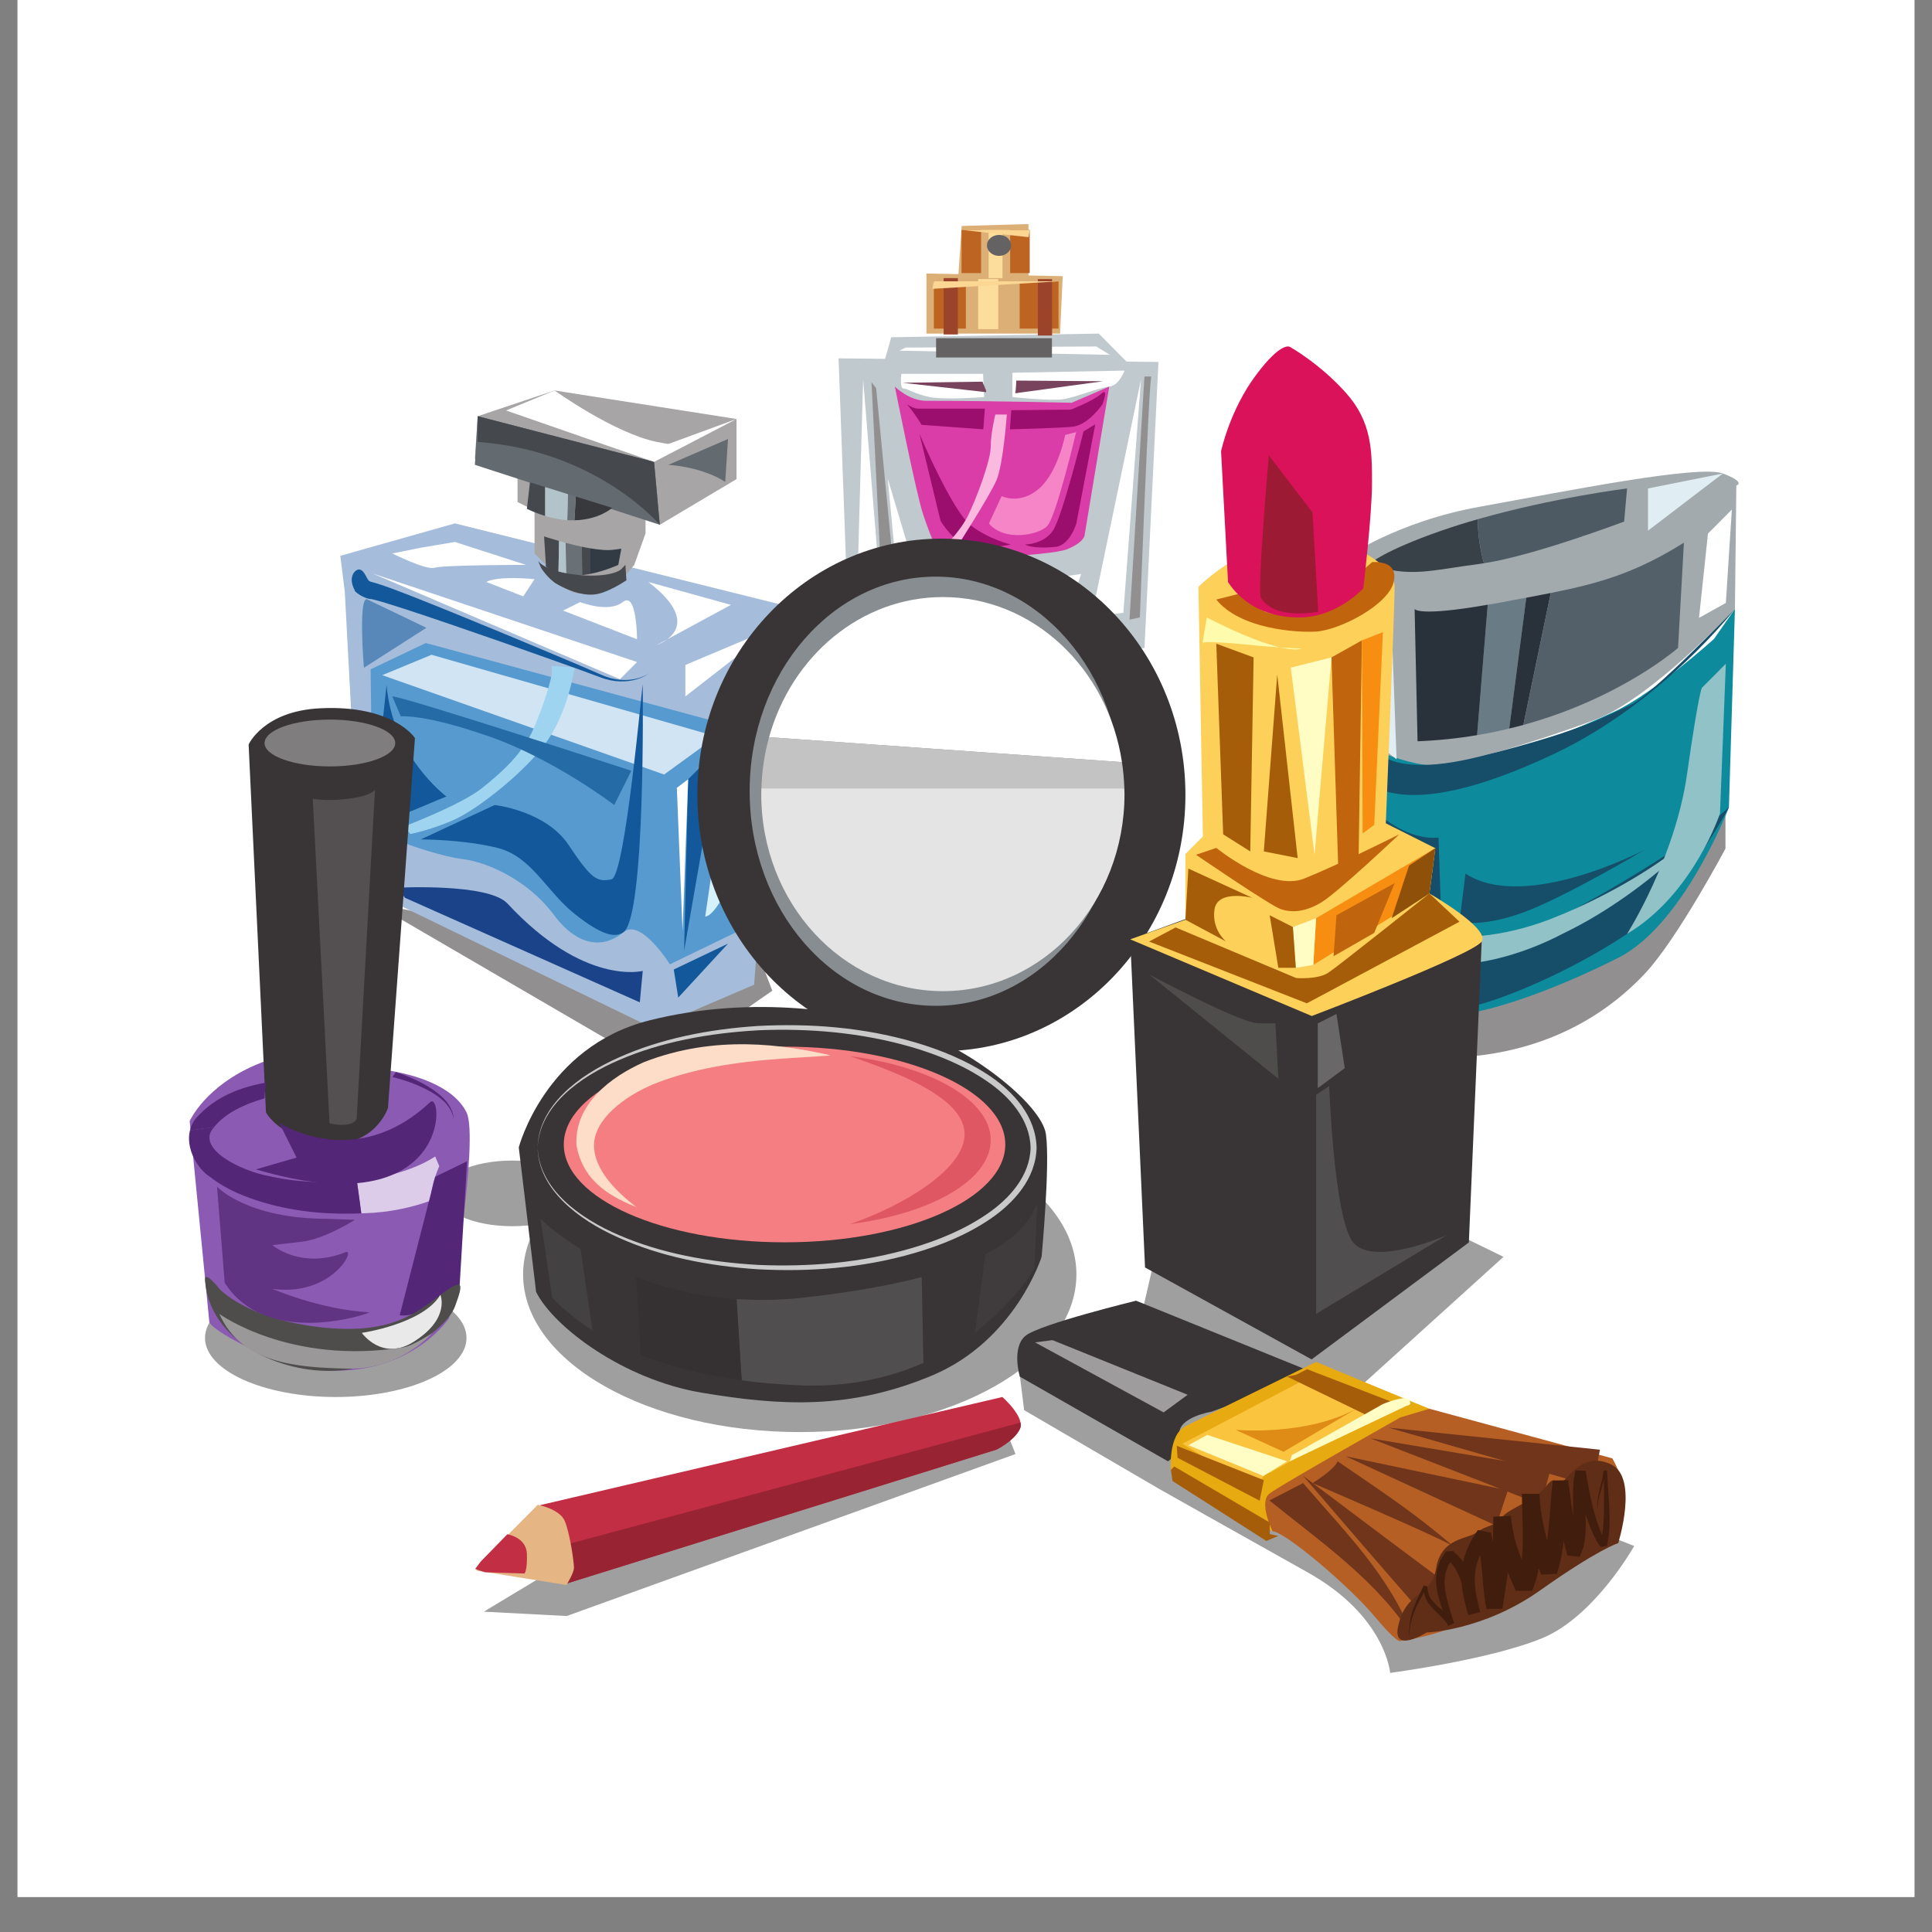 <svg xmlns="http://www.w3.org/2000/svg" xmlns:xlink="http://www.w3.org/1999/xlink" width="72" viewBox="0 0 54 54" height="72" preserveAspectRatio="xMidYMid meet"><rect x="0" y="0" width="54" height="54" fill="#808080" stroke="none"/><defs><clipPath id="364e6086a3"><path d="M 0.492 0 L 53.508 0 L 53.508 53.02 L 0.492 53.02 Z M 0.492 0 " clip-rule="nonzero"></path></clipPath><clipPath id="a3bd1e1ab1"><path d="M 26 6.262 L 29 6.262 L 29 8 L 26 8 Z M 26 6.262 " clip-rule="nonzero"></path></clipPath><clipPath id="b869c52fbd"><path d="M 26 6.262 L 28 6.262 L 28 8 L 26 8 Z M 26 6.262 " clip-rule="nonzero"></path></clipPath><clipPath id="65bc514643"><path d="M 28 6.262 L 29 6.262 L 29 8 L 28 8 Z M 28 6.262 " clip-rule="nonzero"></path></clipPath><clipPath id="2fb4990f6b"><path d="M 27 6.262 L 29 6.262 L 29 8 L 27 8 Z M 27 6.262 " clip-rule="nonzero"></path></clipPath><clipPath id="1c7bdaa4ab"><path d="M 27 6.262 L 29 6.262 L 29 8 L 27 8 Z M 27 6.262 " clip-rule="nonzero"></path></clipPath><clipPath id="0195914263"><path d="M 26 6.262 L 29 6.262 L 29 7 L 26 7 Z M 26 6.262 " clip-rule="nonzero"></path></clipPath><clipPath id="683dcd1913"><path d="M 37 22 L 48.613 22 L 48.613 30 L 37 30 Z M 37 22 " clip-rule="nonzero"></path></clipPath><clipPath id="ea56c8448c"><path d="M 37 17 L 48.613 17 L 48.613 29 L 37 29 Z M 37 17 " clip-rule="nonzero"></path></clipPath><clipPath id="003ca6820b"><path d="M 37.531 13.117 L 48.598 13.117 L 48.598 21.48 L 37.531 21.48 Z M 37.531 13.117 " clip-rule="nonzero"></path></clipPath><clipPath id="648141012e"><path d="M 46 13 L 48.613 13 L 48.613 15 L 46 15 Z M 46 13 " clip-rule="nonzero"></path></clipPath><clipPath id="61483eed98"><path d="M 37 17 L 48.613 17 L 48.613 23 L 37 23 Z M 37 17 " clip-rule="nonzero"></path></clipPath><clipPath id="48caba9e07"><path d="M 38 22 L 48.613 22 L 48.613 29 L 38 29 Z M 38 22 " clip-rule="nonzero"></path></clipPath><clipPath id="0d7aa4edee"><path d="M 45 18 L 48.613 18 L 48.613 27 L 45 27 Z M 45 18 " clip-rule="nonzero"></path></clipPath><clipPath id="107df48687"><path d="M 47 14 L 48.613 14 L 48.613 18 L 47 18 Z M 47 14 " clip-rule="nonzero"></path></clipPath><clipPath id="208fb7a4fa"><path d="M 5.168 35 L 14 35 L 14 40 L 5.168 40 Z M 5.168 35 " clip-rule="nonzero"></path></clipPath><clipPath id="46c31c970b"><path d="M 28.402 37.746 L 45.738 37.746 L 45.738 46.758 L 28.402 46.758 Z M 28.402 37.746 " clip-rule="nonzero"></path></clipPath><clipPath id="7cc49dcd81"><path d="M 5.168 29 L 14 29 L 14 39 L 5.168 39 Z M 5.168 29 " clip-rule="nonzero"></path></clipPath><clipPath id="f920edea90"><path d="M 5.168 30 L 8 30 L 8 32 L 5.168 32 Z M 5.168 30 " clip-rule="nonzero"></path></clipPath><clipPath id="1c384000a6"><path d="M 5.168 31 L 11 31 L 11 34 L 5.168 34 Z M 5.168 31 " clip-rule="nonzero"></path></clipPath><clipPath id="a27392abd7"><path d="M 5.168 35 L 13 35 L 13 39 L 5.168 39 Z M 5.168 35 " clip-rule="nonzero"></path></clipPath></defs><g clip-path="url(#364e6086a3)"><path fill="#ffffff" d="M 0.492 0 L 53.508 0 L 53.508 53.02 L 0.492 53.02 Z M 0.492 0 " fill-opacity="1" fill-rule="nonzero"></path><path fill="#ffffff" d="M 0.492 0 L 53.508 0 L 53.508 53.02 L 0.492 53.02 Z M 0.492 0 " fill-opacity="1" fill-rule="nonzero"></path></g><path fill="#c0c9cd" d="M 23.734 18.117 L 23.438 10.016 L 32.379 10.117 L 31.988 18.117 L 23.734 18.117 " fill-opacity="1" fill-rule="nonzero"></path><path fill="#c0c9cd" d="M 24.715 10.117 L 24.91 9.426 L 30.711 9.324 L 31.594 10.215 L 24.715 10.117 " fill-opacity="1" fill-rule="nonzero"></path><g clip-path="url(#a3bd1e1ab1)"><path fill="#dbaf76" d="M 28.746 7.84 L 26.777 7.84 L 26.879 6.316 L 28.746 6.262 L 28.746 7.84 " fill-opacity="1" fill-rule="nonzero"></path></g><path fill="#dbaf76" d="M 29.629 9.324 L 25.895 9.324 L 25.895 7.645 L 29.703 7.719 L 29.629 9.324 " fill-opacity="1" fill-rule="nonzero"></path><path fill="#da3da7" d="M 25.012 10.805 C 25.012 10.805 25.402 11.203 25.895 11.203 C 27.766 11.203 29.953 11.258 29.953 11.258 L 31.004 10.805 L 30.316 14.953 C 30.316 14.953 30.316 15.152 29.824 15.352 C 29.336 15.547 26.289 15.645 26.289 15.645 C 26.289 15.645 25.992 14.953 25.797 14.363 C 25.602 13.77 25.012 10.805 25.012 10.805 " fill-opacity="1" fill-rule="nonzero"></path><path fill="#ffffff" d="M 24.125 10.609 L 24.715 17.82 L 23.93 17.523 Z M 24.125 10.609 " fill-opacity="1" fill-rule="nonzero"></path><path fill="#ffffff" d="M 31.891 10.609 L 31.398 17.129 L 30.512 17.227 Z M 31.891 10.609 " fill-opacity="1" fill-rule="nonzero"></path><path fill="#ffffff" d="M 24.812 13.375 L 25.402 15.352 C 25.402 15.352 25.402 16.141 26.188 16.141 C 26.977 16.141 29.531 16.141 29.531 16.141 L 30.219 16.043 L 29.824 17.227 L 25.207 17.523 L 24.812 13.375 " fill-opacity="1" fill-rule="nonzero"></path><path fill="#9b0e6d" d="M 25.348 11.297 C 25.348 11.297 25.512 11.422 25.676 11.422 C 25.84 11.422 27.527 11.422 27.527 11.422 L 27.484 12 L 25.758 11.875 C 25.758 11.875 25.594 11.586 25.348 11.297 " fill-opacity="1" fill-rule="nonzero"></path><path fill="#9b0e6d" d="M 28.227 12 L 28.266 11.465 L 29.93 11.449 C 29.93 11.449 30.547 11.211 30.777 11.008 C 31.004 10.805 30.816 11.297 30.816 11.297 C 30.816 11.297 30.457 11.832 30.035 11.918 C 29.828 11.961 28.227 12 28.227 12 " fill-opacity="1" fill-rule="nonzero"></path><path fill="#9b0e6d" d="M 25.699 12.125 L 26.289 14.559 C 26.289 14.559 26.68 15.219 27.141 15.285 C 27.598 15.352 28.254 15.219 28.254 15.219 C 28.254 15.219 27.664 15.086 27.141 14.691 C 26.617 14.297 25.699 12.125 25.699 12.125 " fill-opacity="1" fill-rule="nonzero"></path><path fill="#9b0e6d" d="M 30.613 11.859 L 30.086 14.625 C 30.086 14.625 29.91 15.242 29.5 15.285 C 28.844 15.352 28.648 15.219 28.648 15.219 C 28.648 15.219 29.172 15.219 29.434 14.824 C 29.695 14.426 30.285 12.059 30.285 12.059 L 30.613 11.859 " fill-opacity="1" fill-rule="nonzero"></path><path fill="#fabae0" d="M 27.82 11.586 L 28.141 11.586 C 28.141 11.586 28.043 12.973 27.852 13.422 C 27.66 13.875 26.602 15.516 26.602 15.516 L 26.379 15.293 C 26.379 15.293 26.828 14.871 27.051 14.422 C 27.277 13.973 27.691 12.875 27.691 12.488 C 27.691 12.102 27.82 11.586 27.82 11.586 " fill-opacity="1" fill-rule="nonzero"></path><path fill="#918f8f" d="M 24.488 10.848 L 25.16 17.805 L 24.715 17.82 L 24.359 10.684 L 24.488 10.848 " fill-opacity="1" fill-rule="nonzero"></path><path fill="#918f8f" d="M 32.18 10.523 C 32.113 10.621 31.859 17.258 31.859 17.258 L 31.57 17.32 L 31.988 10.523 L 32.18 10.523 " fill-opacity="1" fill-rule="nonzero"></path><path fill="#918f8f" d="M 24.91 17.391 L 28.383 17.523 L 28.188 17.785 L 25.16 17.805 L 24.91 17.391 " fill-opacity="1" fill-rule="nonzero"></path><path fill="#ffffff" d="M 25.195 10.449 L 27.477 10.449 L 27.508 11.098 C 27.508 11.098 26.422 11.184 25.984 11.098 C 25.547 11.008 25.371 10.859 25.254 10.859 C 25.137 10.859 25.195 10.449 25.195 10.449 " fill-opacity="1" fill-rule="nonzero"></path><path fill="#ffffff" d="M 28.297 10.418 L 31.43 10.359 C 31.43 10.359 31.281 10.781 31.004 10.805 C 30.727 10.832 30.082 11.098 29.734 11.156 C 29.383 11.215 28.297 11.098 28.297 11.098 L 28.297 10.418 " fill-opacity="1" fill-rule="nonzero"></path><path fill="#ffffff" d="M 25.137 9.801 L 25.312 9.715 L 30.641 9.684 L 31.02 9.918 L 25.137 9.801 " fill-opacity="1" fill-rule="nonzero"></path><path fill="#78445d" d="M 27.469 10.668 L 25.23 10.699 L 27.562 10.961 C 27.582 10.898 27.449 10.695 27.469 10.668 " fill-opacity="1" fill-rule="nonzero"></path><path fill="#78445d" d="M 28.406 10.637 C 28.406 10.637 28.395 10.926 28.375 10.992 L 30.832 10.656 L 28.406 10.637 " fill-opacity="1" fill-rule="nonzero"></path><path fill="#bd6422" d="M 26.996 9.184 L 26.102 9.184 L 26.102 7.863 L 26.996 7.863 L 26.996 9.184 " fill-opacity="1" fill-rule="nonzero"></path><path fill="#bd6422" d="M 29.586 9.184 L 28.5 9.184 L 28.5 7.863 L 29.586 7.863 L 29.586 9.184 " fill-opacity="1" fill-rule="nonzero"></path><g clip-path="url(#b869c52fbd)"><path fill="#bd6422" d="M 27.422 7.633 L 26.875 7.633 L 26.875 6.426 L 27.422 6.426 L 27.422 7.633 " fill-opacity="1" fill-rule="nonzero"></path></g><g clip-path="url(#65bc514643)"><path fill="#bd6422" d="M 28.781 7.633 L 28.234 7.633 L 28.234 6.426 L 28.781 6.426 L 28.781 7.633 " fill-opacity="1" fill-rule="nonzero"></path></g><path fill="#fddd9c" d="M 27.902 9.199 L 27.34 9.199 L 27.34 7.801 L 27.902 7.801 L 27.902 9.199 " fill-opacity="1" fill-rule="nonzero"></path><g clip-path="url(#2fb4990f6b)"><path fill="#fddd9c" d="M 28.02 7.773 L 27.633 7.773 L 27.633 6.434 L 28.02 6.434 L 28.02 7.773 " fill-opacity="1" fill-rule="nonzero"></path></g><path fill="#9c442b" d="M 29.406 9.379 L 29.008 9.379 L 29.008 7.801 L 29.406 7.801 L 29.406 9.379 " fill-opacity="1" fill-rule="nonzero"></path><path fill="#9c442b" d="M 26.773 9.348 L 26.375 9.348 L 26.375 7.773 L 26.773 7.773 L 26.773 9.348 " fill-opacity="1" fill-rule="nonzero"></path><path fill="#656263" d="M 29.402 9.992 L 26.164 9.992 L 26.164 9.453 L 29.402 9.453 L 29.402 9.992 " fill-opacity="1" fill-rule="nonzero"></path><g clip-path="url(#1c7bdaa4ab)"><path fill="#656263" d="M 28.262 6.859 C 28.262 7.02 28.109 7.152 27.926 7.152 C 27.738 7.152 27.586 7.02 27.586 6.859 C 27.586 6.695 27.738 6.566 27.926 6.566 C 28.109 6.566 28.262 6.695 28.262 6.859 " fill-opacity="1" fill-rule="nonzero"></path></g><path fill="#fcd693" d="M 26.102 7.863 L 29.586 7.863 L 26.059 8.074 Z M 26.102 7.863 " fill-opacity="1" fill-rule="nonzero"></path><g clip-path="url(#0195914263)"><path fill="#fcd693" d="M 26.875 6.426 L 28.781 6.426 L 28.75 6.629 Z M 26.875 6.426 " fill-opacity="1" fill-rule="nonzero"></path></g><path fill="#f685c8" d="M 27.641 14.633 L 27.996 13.867 C 27.996 13.867 28.504 14.121 29.039 13.66 C 29.57 13.203 29.773 12.156 29.773 12.156 L 30.078 12.078 C 30.078 12.078 29.52 14.453 29.266 14.707 C 29.012 14.961 28.074 15.141 27.641 14.633 " fill-opacity="1" fill-rule="nonzero"></path><path fill="#918f8f" d="M 12.973 25.77 L 18.68 28.188 L 21.09 26.395 L 21.586 27.691 L 18.414 29.891 L 10.406 25.227 L 12.973 25.77 " fill-opacity="1" fill-rule="nonzero"></path><path fill="#a5bcdb" d="M 9.953 22.465 L 9.637 16.539 L 9.512 15.535 L 12.715 14.629 L 21.891 16.914 L 21.078 27.523 L 18.246 28.738 L 9.969 24.723 L 9.953 22.465 " fill-opacity="1" fill-rule="nonzero"></path><path fill="#579acf" d="M 10.359 18.707 L 11.902 17.973 L 21.242 20.504 L 20.918 25.891 L 18.723 26.953 C 18.723 26.953 17.91 25.648 17.426 26.055 C 16.938 26.465 16.207 26.543 15.477 25.566 C 14.746 24.586 13.609 24.098 12.957 24.016 C 12.309 23.934 11.414 23.605 11.414 23.605 L 10.41 22.82 L 10.359 18.707 " fill-opacity="1" fill-rule="nonzero"></path><path fill="#d1e4f3" d="M 10.684 18.871 L 12.062 18.301 L 20.023 20.586 L 18.562 21.648 L 10.684 18.871 " fill-opacity="1" fill-rule="nonzero"></path><path fill="#9ed4f0" d="M 11.301 23.098 C 11.301 23.098 12.875 22.5 13.469 22.031 C 14.062 21.559 14.617 21.047 14.914 20.363 C 15.211 19.68 15.426 18.953 15.426 18.781 C 15.426 18.613 15.426 18.613 15.426 18.613 L 16.062 18.656 C 16.062 18.656 15.891 19.852 15.297 20.707 C 14.703 21.559 13.383 22.586 12.746 22.887 C 12.109 23.184 11.469 23.312 11.469 23.312 L 11.301 23.098 " fill-opacity="1" fill-rule="nonzero"></path><path fill="#12589a" d="M 11.762 23.461 L 13.828 22.5 C 13.828 22.5 15.258 22.66 15.895 23.621 C 16.531 24.578 16.691 24.66 17.09 24.578 C 17.484 24.5 17.965 18.906 17.965 19.145 C 17.965 19.383 18.043 25.617 17.426 26.055 C 17.211 26.207 16.852 26.176 16.055 25.539 C 15.258 24.898 14.863 23.941 13.906 23.699 C 12.953 23.461 11.762 23.461 11.762 23.461 " fill-opacity="1" fill-rule="nonzero"></path><path fill="#12589a" d="M 10.805 19.145 L 10.41 22.82 C 10.41 22.82 10.965 22.902 11.523 22.66 C 12.078 22.422 12.477 22.262 12.477 22.262 C 12.477 22.262 10.965 21.141 10.805 19.145 " fill-opacity="1" fill-rule="nonzero"></path><path fill="#12589a" d="M 19.234 21.781 L 19.121 26.574 L 20.109 20.902 Z M 19.234 21.781 " fill-opacity="1" fill-rule="nonzero"></path><path fill="#12589a" d="M 18.832 27.098 L 20.348 26.375 L 18.957 27.883 Z M 18.832 27.098 " fill-opacity="1" fill-rule="nonzero"></path><path fill="#1a4389" d="M 11.102 24.812 C 11.102 24.812 13.648 24.676 14.184 25.254 C 16.332 27.57 17.965 27.137 17.965 27.137 L 17.883 28.016 L 11.32 25.094 L 11.102 24.812 " fill-opacity="1" fill-rule="nonzero"></path><path fill="#ffffff" d="M 11.762 15.309 L 12.715 15.148 L 14.703 15.789 C 14.703 15.789 12.398 15.789 12.156 15.867 C 11.918 15.949 10.965 15.469 10.965 15.469 L 11.762 15.309 " fill-opacity="1" fill-rule="nonzero"></path><path fill="#ffffff" d="M 18.121 16.266 L 20.43 16.906 L 18.359 18.027 C 18.359 18.027 19.793 17.547 18.121 16.266 " fill-opacity="1" fill-rule="nonzero"></path><path fill="#ffffff" d="M 10.41 16.027 L 17.805 18.504 L 17.328 18.984 Z M 10.41 16.027 " fill-opacity="1" fill-rule="nonzero"></path><path fill="#ffffff" d="M 19.156 18.586 L 21.621 17.547 L 19.156 19.465 Z M 19.156 18.586 " fill-opacity="1" fill-rule="nonzero"></path><path fill="#ffffff" d="M 16.215 16.828 C 16.215 16.828 17.008 17.145 17.406 16.828 C 17.805 16.508 17.805 17.867 17.805 17.867 L 15.738 17.066 L 16.215 16.828 " fill-opacity="1" fill-rule="nonzero"></path><path fill="#ffffff" d="M 13.59 16.266 C 13.934 16.082 14.941 16.188 14.941 16.188 L 14.625 16.668 L 13.59 16.266 " fill-opacity="1" fill-rule="nonzero"></path><path fill="#ffffff" d="M 19.234 21.781 L 19.078 26.02 L 18.918 22.02 Z M 19.234 21.781 " fill-opacity="1" fill-rule="nonzero"></path><path fill="#d4f1fc" d="M 20.191 22.34 L 19.711 25.617 C 19.953 25.617 20.348 24.82 20.348 24.82 L 20.191 22.34 " fill-opacity="1" fill-rule="nonzero"></path><path fill="#5888b9" d="M 10.172 18.664 C 10.172 18.664 10.012 16.746 10.25 16.746 L 11.918 17.547 L 10.172 18.664 " fill-opacity="1" fill-rule="nonzero"></path><path fill="#256ba6" d="M 10.965 19.465 C 11.285 19.465 17.645 21.543 17.645 21.543 L 17.168 22.5 C 17.168 22.5 15.5 21.223 13.668 20.582 C 11.84 19.945 11.203 20.023 11.203 20.023 L 10.965 19.465 " fill-opacity="1" fill-rule="nonzero"></path><path fill="#a7a5a6" d="M 18.043 14.91 L 17.727 15.789 L 17.328 16.266 C 17.328 16.266 16.703 16.582 16.23 16.59 C 15.695 16.598 15.258 15.789 15.258 15.789 L 14.941 15.469 L 14.941 14.27 L 14.465 14.031 L 14.465 13.152 L 13.273 12.82 L 13.352 11.633 L 15.5 10.914 L 20.586 11.711 L 20.586 13.391 L 18.441 14.668 L 18.043 14.27 L 18.043 14.91 " fill-opacity="1" fill-rule="nonzero"></path><path fill="#636a70" d="M 13.273 12.992 L 13.352 11.633 L 18.281 12.91 L 18.441 14.668 L 13.273 12.992 " fill-opacity="1" fill-rule="nonzero"></path><path fill="#ffffff" d="M 14.145 11.473 L 15.5 10.914 C 15.5 10.914 17.168 12.109 18.359 12.352 C 19.555 12.59 18.996 12.352 18.996 12.352 L 18.281 12.91 L 14.145 11.473 " fill-opacity="1" fill-rule="nonzero"></path><path fill="#ffffff" d="M 17.965 12.672 L 20.586 11.711 L 18.281 12.91 Z M 17.965 12.672 " fill-opacity="1" fill-rule="nonzero"></path><path fill="#636a70" d="M 18.68 12.992 L 20.348 12.27 L 20.27 13.469 C 20.27 13.469 19.711 13.07 18.68 12.992 " fill-opacity="1" fill-rule="nonzero"></path><path fill="#45484c" d="M 13.352 12.352 L 13.352 11.633 L 18.281 12.91 L 18.441 14.668 C 18.441 14.668 16.691 12.59 13.352 12.352 " fill-opacity="1" fill-rule="nonzero"></path><path fill="#45484c" d="M 14.812 13.48 L 14.727 14.223 C 14.906 14.309 15.078 14.371 15.238 14.422 L 15.238 13.613 L 14.812 13.48 " fill-opacity="1" fill-rule="nonzero"></path><path fill="#38393d" d="M 16.094 13.879 L 16.055 14.543 C 16.75 14.527 17.109 14.195 17.109 14.195 L 16.094 13.879 " fill-opacity="1" fill-rule="nonzero"></path><path fill="#697177" d="M 15.875 13.812 L 15.855 14.539 C 15.926 14.543 15.992 14.543 16.055 14.543 L 16.094 13.879 L 15.875 13.812 " fill-opacity="1" fill-rule="nonzero"></path><path fill="#b2c3ca" d="M 15.238 13.613 L 15.238 14.422 C 15.465 14.488 15.672 14.527 15.855 14.539 L 15.875 13.812 L 15.238 13.613 " fill-opacity="1" fill-rule="nonzero"></path><path fill="#45484c" d="M 15.207 14.992 L 15.258 15.789 C 15.258 15.789 15.172 15.863 15.609 16.004 L 15.625 15.121 C 15.379 15.051 15.207 14.992 15.207 14.992 " fill-opacity="1" fill-rule="nonzero"></path><path fill="#b2c3ca" d="M 15.625 15.121 L 15.609 16.004 C 15.652 16.02 15.695 16.031 15.746 16.047 C 15.773 16.055 15.805 16.062 15.832 16.066 L 15.809 15.172 C 15.746 15.156 15.684 15.137 15.625 15.121 " fill-opacity="1" fill-rule="nonzero"></path><path fill="#697177" d="M 15.809 15.172 L 15.832 16.066 C 15.969 16.094 16.121 16.094 16.273 16.074 L 16.262 15.281 C 16.105 15.25 15.949 15.211 15.809 15.172 " fill-opacity="1" fill-rule="nonzero"></path><path fill="#45484c" d="M 16.262 15.281 L 16.273 16.074 C 16.344 16.066 16.414 16.055 16.484 16.043 L 16.484 15.324 C 16.41 15.312 16.336 15.297 16.262 15.281 " fill-opacity="1" fill-rule="nonzero"></path><path fill="#323b44" d="M 17.367 15.336 C 17.367 15.336 17.367 15.336 17.168 15.363 C 16.984 15.391 16.742 15.367 16.484 15.324 L 16.484 16.043 C 16.91 15.961 17.281 15.789 17.281 15.789 L 17.367 15.336 " fill-opacity="1" fill-rule="nonzero"></path><path fill="#45484c" d="M 15.039 15.676 C 15.039 15.676 15.18 15.934 15.977 16.047 C 16.77 16.16 17.254 16.02 17.367 15.906 C 17.48 15.789 17.48 15.789 17.48 15.789 L 17.508 16.219 C 17.508 16.219 16.969 16.59 16.598 16.617 C 16.23 16.648 15.832 16.477 15.578 16.332 C 15.324 16.191 15.125 15.875 15.125 15.875 L 15.039 15.676 " fill-opacity="1" fill-rule="nonzero"></path><path fill="#12589a" d="M 18.129 18.809 C 18.164 18.832 17.57 19.207 16.805 18.859 C 16.078 18.539 15.105 18.137 14.133 17.73 C 13.156 17.324 12.176 16.926 11.43 16.633 C 11.055 16.488 10.75 16.371 10.496 16.297 C 10.25 16.234 10.328 16.234 10.305 16.223 C 10.254 16.188 10.188 15.949 10.062 15.922 C 9.969 15.879 9.691 16.09 9.918 16.504 C 9.879 16.512 10.16 16.742 10.391 16.746 C 10.594 16.793 10.922 16.895 11.297 17.016 C 12.051 17.262 13.051 17.605 14.047 17.953 C 15.043 18.309 16.031 18.648 16.777 18.93 C 17.582 19.242 18.168 18.828 18.129 18.809 " fill-opacity="1" fill-rule="nonzero"></path><g clip-path="url(#683dcd1913)"><path fill="#918f8f" d="M 37.906 27.492 C 37.906 27.492 39.312 29 40.625 28.34 C 41.941 27.68 44.754 27.398 45.695 26.078 C 46.434 25.035 47.582 23.523 48.035 22.934 C 48.156 22.773 48.227 22.684 48.227 22.684 L 48.227 23.719 C 48.227 23.719 46.891 26.234 45.977 27.211 C 44.379 28.906 42.316 29.566 40.25 29.566 C 38.75 29.566 38.281 29 38 28.719 C 37.719 28.434 37.906 27.492 37.906 27.492 " fill-opacity="1" fill-rule="nonzero"></path></g><g clip-path="url(#ea56c8448c)"><path fill="#0d8a9c" d="M 37.949 27.363 L 38.281 20.633 C 38.281 20.633 39.621 21.223 41.043 21.141 C 42.465 21.055 44.055 20.383 45.145 19.879 C 46.23 19.371 47.906 17.859 47.906 17.859 L 48.492 17.02 L 48.324 22.566 C 48.324 22.566 47.066 25.848 45.227 26.773 C 43.387 27.699 41.129 28.539 40.039 28.371 C 38.953 28.203 37.949 28.035 37.949 27.363 " fill-opacity="1" fill-rule="nonzero"></path></g><g clip-path="url(#003ca6820b)"><path fill="#a2aaae" d="M 37.699 20.465 L 37.613 15.59 C 37.613 15.59 39.035 14.578 41.379 14.16 C 43.723 13.738 47.488 12.98 48.156 13.234 C 48.824 13.488 48.531 13.57 48.531 13.57 L 48.492 17.02 C 48.492 17.02 46.148 19.539 44.559 20.129 C 42.969 20.719 40.793 21.391 40.039 21.391 C 39.285 21.391 37.699 20.719 37.699 20.465 " fill-opacity="1" fill-rule="nonzero"></path></g><g clip-path="url(#648141012e)"><path fill="#e0edf3" d="M 46.062 13.652 L 48.156 13.234 L 46.062 14.832 Z M 46.062 13.652 " fill-opacity="1" fill-rule="nonzero"></path></g><path fill="#e0edf3" d="M 38.449 16.512 L 38.281 20.633 L 39.035 21.223 L 38.867 16.684 L 38.449 16.512 " fill-opacity="1" fill-rule="nonzero"></path><path fill="#394148" d="M 41.305 14.512 C 40.965 14.609 40.625 14.715 40.289 14.832 C 38.66 15.398 38.281 15.758 38.281 15.758 C 39.371 16.176 40.039 15.926 41.379 15.758 C 41.41 15.754 41.441 15.746 41.477 15.742 C 41.363 15.34 41.305 14.922 41.305 14.512 " fill-opacity="1" fill-rule="nonzero"></path><path fill="#4e5a63" d="M 45.477 13.652 C 45.477 13.652 43.426 13.906 41.305 14.512 C 41.305 14.922 41.363 15.34 41.477 15.742 C 42.84 15.543 45.395 14.578 45.395 14.578 L 45.477 13.652 " fill-opacity="1" fill-rule="nonzero"></path><path fill="#697c86" d="M 41.879 16.852 C 41.773 16.871 41.676 16.887 41.582 16.902 L 41.285 20.547 C 41.598 20.496 41.895 20.434 42.184 20.363 L 42.66 16.707 C 42.414 16.75 42.156 16.797 41.879 16.852 " fill-opacity="1" fill-rule="nonzero"></path><path fill="#29323b" d="M 43.344 16.574 C 43.129 16.617 42.898 16.66 42.66 16.707 L 42.184 20.363 C 42.316 20.332 42.449 20.297 42.578 20.262 L 43.344 16.574 " fill-opacity="1" fill-rule="nonzero"></path><path fill="#536069" d="M 47.066 15.168 C 45.734 16 44.738 16.297 43.344 16.574 L 42.578 20.262 C 45.312 19.512 46.902 18.109 46.902 18.109 L 47.066 15.168 " fill-opacity="1" fill-rule="nonzero"></path><path fill="#29323b" d="M 39.539 17.02 L 39.621 20.719 C 40.207 20.695 40.762 20.637 41.285 20.547 L 41.582 16.902 C 39.617 17.246 39.539 17.02 39.539 17.02 " fill-opacity="1" fill-rule="nonzero"></path><g clip-path="url(#61483eed98)"><path fill="#164d69" d="M 38.281 20.633 C 38.281 20.633 38.367 21.895 41.379 21.141 C 44.391 20.383 44.977 19.961 45.562 19.711 C 46.148 19.457 48.492 17.02 48.492 17.02 C 48.492 17.02 46.484 19.621 43.469 21.055 C 38.867 23.242 38.031 21.727 37.863 21.477 C 37.699 21.223 38.281 20.633 38.281 20.633 " fill-opacity="1" fill-rule="nonzero"></path></g><g clip-path="url(#48caba9e07)"><path fill="#164d69" d="M 38.449 25.848 C 38.699 25.848 39.707 27.191 41.797 26.438 C 43.891 25.68 47.152 23.578 47.738 23.074 C 48.324 22.566 48.324 22.566 48.324 22.566 C 48.324 22.566 46.984 25.09 45.477 26.102 C 43.973 27.109 41.879 28.035 40.793 28.203 C 39.707 28.371 39.285 27.949 38.867 27.699 C 38.449 27.445 38.281 27.109 38.281 27.109 L 38.449 25.848 " fill-opacity="1" fill-rule="nonzero"></path></g><g clip-path="url(#0d7aa4edee)"><path fill="#90c2c7" d="M 48.238 18.551 L 48.074 22.738 C 48.074 22.738 47.32 25.008 45.477 26.102 C 45.477 26.102 46.816 23.996 47.152 21.645 C 47.488 19.289 47.57 19.223 47.57 19.223 L 48.238 18.551 " fill-opacity="1" fill-rule="nonzero"></path></g><g clip-path="url(#107df48687)"><path fill="#ffffff" d="M 47.488 17.27 L 47.738 14.914 L 48.406 14.242 L 48.238 16.852 L 47.488 17.27 " fill-opacity="1" fill-rule="nonzero"></path></g><path fill="#164d69" d="M 40.961 24.418 L 40.793 25.762 C 40.793 25.762 41.379 25.934 42.551 25.512 C 43.723 25.09 45.98 23.746 45.98 23.746 C 45.98 23.746 42.633 25.512 40.961 24.418 " fill-opacity="1" fill-rule="nonzero"></path><path fill="#90c2c7" d="M 47.996 22.738 C 48.012 22.711 47.539 23.246 46.723 23.844 C 45.91 24.453 44.738 25.125 43.504 25.621 C 42.277 26.129 40.941 26.312 40.055 26.082 C 39.109 25.855 38.91 25.402 38.934 25.426 C 38.852 25.309 38.637 25.207 38.363 25.141 C 38.086 25.066 37.805 25.531 38.086 25.969 C 38.059 26.027 38.773 26.832 39.914 26.926 C 41.055 27.094 42.488 26.727 43.711 26.082 C 46.211 24.875 48.062 22.742 47.996 22.738 " fill-opacity="1" fill-rule="nonzero"></path><path fill="#164d69" d="M 38.617 22.82 C 38.617 22.82 39.371 23.492 40.207 23.41 L 40.289 25.848 C 40.289 25.848 39.625 25.781 39.371 25.68 C 39.203 25.613 38.617 25.176 38.617 25.176 L 38.617 22.82 " fill-opacity="1" fill-rule="nonzero"></path><g clip-path="url(#208fb7a4fa)"><path fill="#a09f9f" d="M 13.039 37.395 C 13.039 38.309 11.402 39.047 9.383 39.047 C 7.367 39.047 5.73 38.309 5.73 37.395 C 5.73 36.484 7.367 35.742 9.383 35.742 C 11.402 35.742 13.039 36.484 13.039 37.395 " fill-opacity="1" fill-rule="nonzero"></path></g><path fill="#a09f9f" d="M 16.324 33.355 C 16.324 33.863 15.426 34.273 14.316 34.273 C 13.207 34.273 12.309 33.863 12.309 33.355 C 12.309 32.848 13.207 32.438 14.316 32.438 C 15.426 32.438 16.324 32.848 16.324 33.355 " fill-opacity="1" fill-rule="nonzero"></path><path fill="#a09f9f" d="M 30.086 35.621 C 30.086 38.055 26.625 40.027 22.355 40.027 C 18.082 40.027 14.621 38.055 14.621 35.621 C 14.621 33.188 18.082 31.215 22.355 31.215 C 26.625 31.215 30.086 33.188 30.086 35.621 " fill-opacity="1" fill-rule="nonzero"></path><path fill="#a09f9f" d="M 32.281 35.129 L 37.762 33.051 L 42.023 35.129 L 37.152 39.539 L 31.914 36.723 L 32.281 35.129 " fill-opacity="1" fill-rule="nonzero"></path><g clip-path="url(#46c31c970b)"><path fill="#a09f9f" d="M 28.504 38.438 L 32.035 37.824 L 45.676 43.211 C 45.676 43.211 44.582 45.168 43.121 45.781 C 41.656 46.391 38.855 46.758 38.855 46.758 C 38.855 46.758 38.734 45.168 36.543 43.945 C 34.352 42.719 32.402 41.617 32.402 41.617 L 28.625 39.414 L 28.504 38.438 " fill-opacity="1" fill-rule="nonzero"></path></g><path fill="#a09f9f" d="M 13.523 45.047 L 15.352 43.945 L 28.141 40.027 L 28.383 40.641 L 15.84 45.168 L 13.523 45.047 " fill-opacity="1" fill-rule="nonzero"></path><g clip-path="url(#7cc49dcd81)"><path fill="#8b5ab3" d="M 5.852 36.965 L 5.301 31.336 C 5.301 31.336 5.73 30.355 7.191 29.746 C 8.652 29.133 9.383 29.746 10.48 29.867 C 11.574 29.988 12.672 30.355 13.039 31.09 C 13.402 31.824 12.551 36.844 12.551 36.844 C 12.551 36.844 11.594 38.312 9.383 38.312 C 8.043 38.312 6.094 37.332 5.852 36.965 " fill-opacity="1" fill-rule="nonzero"></path></g><path fill="#393536" d="M 7.434 31.09 L 6.949 20.809 C 6.949 20.809 7.363 19.875 8.945 19.797 C 11 19.695 11.598 20.629 11.598 20.629 L 10.844 30.969 C 10.844 30.969 10.48 32.07 9.141 31.949 C 7.801 31.824 7.434 31.09 7.434 31.09 " fill-opacity="1" fill-rule="nonzero"></path><path fill="#393536" d="M 33.133 22.219 C 33.133 26.172 30.078 29.379 26.312 29.379 C 22.547 29.379 19.492 26.172 19.492 22.219 C 19.492 18.262 22.547 15.055 26.312 15.055 C 30.078 15.055 33.133 18.262 33.133 22.219 " fill-opacity="1" fill-rule="nonzero"></path><path fill="#393536" d="M 14.984 36.109 L 14.5 32.07 C 14.5 32.07 15.23 29.254 18.152 28.52 C 21.074 27.785 23.875 28.277 25.461 28.766 C 27.043 29.254 29.113 30.848 29.234 31.703 C 29.355 32.559 29.113 35.129 29.113 35.129 C 29.113 35.129 28.383 37.457 26.07 38.438 C 23.754 39.414 21.805 39.293 19.613 38.926 C 17.422 38.559 15.473 37.09 14.984 36.109 " fill-opacity="1" fill-rule="nonzero"></path><path fill="#393536" d="M 32.004 35.426 L 31.59 26.254 L 37.762 23.992 L 41.414 26.316 L 41.055 34.727 L 36.66 37.996 L 32.004 35.426 " fill-opacity="1" fill-rule="nonzero"></path><path fill="#fcd059" d="M 33.496 16.402 C 33.496 16.402 34.715 15.18 36.176 15.055 C 37.641 14.934 38.98 15.789 38.98 16.402 C 38.98 17.016 38.734 23.012 38.734 23.012 L 40.117 23.707 L 39.953 24.973 C 39.953 24.973 41.656 25.949 41.414 26.316 C 41.172 26.684 36.664 28.398 36.664 28.398 L 31.59 26.254 L 33.133 25.707 L 33.133 23.871 L 33.621 23.379 L 33.496 16.402 " fill-opacity="1" fill-rule="nonzero"></path><path fill="#c22e43" d="M 15.109 42.066 L 28.016 39.047 C 28.016 39.047 28.668 39.617 28.504 39.945 C 28.344 40.273 27.855 40.516 27.855 40.516 L 15.797 44.273 L 13.402 43.699 L 15.109 42.066 " fill-opacity="1" fill-rule="nonzero"></path><path fill="#982332" d="M 13.645 43.758 L 15.797 44.273 L 27.855 40.516 C 27.855 40.516 28.344 40.273 28.504 39.945 C 28.531 39.891 28.535 39.828 28.523 39.762 L 13.645 43.758 " fill-opacity="1" fill-rule="nonzero"></path><path fill="#393536" d="M 32.645 40.844 L 28.504 38.477 C 28.504 38.477 28.262 37.66 28.668 37.332 C 29.074 37.008 31.754 36.355 31.754 36.355 L 36.785 38.395 L 33.863 39.457 C 33.863 39.457 32.891 39.617 32.969 40.109 C 33.051 40.598 32.645 40.844 32.645 40.844 " fill-opacity="1" fill-rule="nonzero"></path><path fill="#e7aa10" d="M 32.727 41.086 C 32.727 41.086 32.645 40.109 33.133 39.863 C 33.621 39.617 36.785 38.066 36.785 38.066 C 36.785 38.066 39.141 39.047 39.547 39.211 C 39.953 39.375 39.953 39.375 39.953 39.375 L 35.488 41.742 C 35.488 41.742 35.406 42.312 35.488 42.555 C 35.57 42.801 35.57 42.801 35.57 42.801 L 32.727 41.086 " fill-opacity="1" fill-rule="nonzero"></path><path fill="#b55f24" d="M 35.57 42.801 C 35.57 42.801 35.164 41.984 35.488 41.742 C 35.812 41.496 39.141 39.617 39.141 39.617 L 39.953 39.375 L 45.066 40.762 C 45.066 40.762 45.395 41.332 45.395 41.742 C 45.395 42.148 45.23 43.129 45.23 43.129 C 45.23 43.129 42.863 43.895 41.809 44.793 C 40.754 45.688 39.156 45.859 39.156 45.859 C 39.156 45.859 39.121 46.016 38.41 45.168 C 37.68 44.297 35.895 42.801 35.57 42.801 " fill-opacity="1" fill-rule="nonzero"></path><path fill="#e5b584" d="M 13.402 43.699 L 15.031 42.059 C 15.031 42.059 15.641 42.172 15.785 42.512 C 15.93 42.852 16.043 43.672 16.043 43.816 C 16.043 43.965 15.832 44.301 15.832 44.301 L 13.312 43.898 L 13.402 43.699 " fill-opacity="1" fill-rule="nonzero"></path><path fill="#c22e43" d="M 13.441 43.641 L 14.18 42.883 C 14.18 42.883 14.711 42.965 14.727 43.43 C 14.742 43.898 14.66 43.98 14.66 43.98 L 13.555 43.945 L 13.281 43.852 L 13.441 43.641 " fill-opacity="1" fill-rule="nonzero"></path><path fill="#f57e82" d="M 28.098 31.988 C 28.098 33.5 25.336 34.723 21.93 34.723 C 18.52 34.723 15.758 33.5 15.758 31.988 C 15.758 30.48 18.52 29.254 21.93 29.254 C 25.336 29.254 28.098 30.48 28.098 31.988 " fill-opacity="1" fill-rule="nonzero"></path><path fill="#de5762" d="M 23.754 29.52 C 25.227 30.02 26.961 30.719 26.961 31.703 C 26.961 32.684 25.227 33.711 23.754 34.215 C 26.027 33.926 27.691 32.984 27.691 31.867 C 27.691 30.75 26.027 29.809 23.754 29.52 " fill-opacity="1" fill-rule="nonzero"></path><path fill="#fdddc7" d="M 17.789 33.742 C 17.273 33.34 16.594 32.719 16.602 31.988 C 16.625 31.277 17.434 30.656 18.258 30.305 C 20.012 29.605 21.871 29.605 23.227 29.5 C 21.91 29.199 19.996 28.906 17.996 29.688 C 17.07 30.098 16.051 30.863 16.113 32.008 C 16.301 33.094 17.191 33.492 17.789 33.742 " fill-opacity="1" fill-rule="nonzero"></path><path fill="#878d91" d="M 31.348 22.113 C 31.348 25.426 29.02 28.113 26.152 28.113 C 23.281 28.113 20.953 25.426 20.953 22.113 C 20.953 18.801 23.281 16.117 26.152 16.117 C 29.02 16.117 31.348 18.801 31.348 22.113 " fill-opacity="1" fill-rule="nonzero"></path><path fill="#ffffff" d="M 26.355 16.688 C 24.059 16.688 22.125 18.34 21.496 20.605 L 31.359 21.301 C 30.965 18.684 28.875 16.688 26.355 16.688 " fill-opacity="1" fill-rule="nonzero"></path><path fill="#c4c3c3" d="M 31.359 21.301 L 21.496 20.605 C 21.367 21.062 21.297 21.539 21.281 22.035 L 31.426 22.035 C 31.418 21.785 31.395 21.539 31.359 21.301 " fill-opacity="1" fill-rule="nonzero"></path><path fill="#e5e4e4" d="M 21.281 22.035 C 21.281 22.086 21.277 22.141 21.277 22.195 C 21.277 25.238 23.551 27.703 26.355 27.703 C 29.156 27.703 31.43 25.238 31.43 22.195 C 31.43 22.141 31.426 22.086 31.426 22.035 L 21.281 22.035 " fill-opacity="1" fill-rule="nonzero"></path><path fill="#532677" d="M 12.676 31.309 C 12.672 31.285 12.715 31.082 12.465 30.773 C 12.219 30.484 11.723 30.18 11.066 29.965 C 11.035 30.012 11.004 30.055 10.969 30.102 C 11.645 30.27 12.164 30.539 12.43 30.805 C 12.691 31.082 12.672 31.285 12.676 31.309 " fill-opacity="1" fill-rule="nonzero"></path><path fill="#dcccea" d="M 12.164 32.891 C 12.199 32.793 12.234 32.691 12.277 32.594 L 12.164 32.324 C 11.867 32.52 11.195 32.859 10.113 32.98 C 10.066 32.988 10.02 32.992 9.973 32.996 C 10.016 33.301 10.059 33.609 10.098 33.914 C 10.133 33.914 10.168 33.91 10.199 33.91 C 10.926 33.887 11.551 33.734 12.027 33.562 C 12.047 33.332 12.09 33.098 12.164 32.891 " fill-opacity="1" fill-rule="nonzero"></path><g clip-path="url(#f920edea90)"><path fill="#532677" d="M 7.395 30.699 C 7.398 30.547 7.418 30.391 7.441 30.258 C 6.742 30.383 6.035 30.633 5.484 31.246 C 5.395 31.352 5.336 31.473 5.309 31.594 L 5.984 31.504 C 6.285 31.121 6.82 30.863 7.395 30.699 " fill-opacity="1" fill-rule="nonzero"></path></g><g clip-path="url(#1c384000a6)"><path fill="#532677" d="M 9.973 32.996 C 9.254 33.07 8.406 33.07 7.551 32.879 C 6.703 32.727 5.527 32.113 5.938 31.559 C 5.953 31.539 5.969 31.52 5.984 31.504 L 5.309 31.594 C 5.188 32.094 5.508 32.672 5.883 32.902 C 6.344 33.262 6.859 33.457 7.359 33.609 C 8.332 33.895 9.277 33.949 10.098 33.914 C 10.059 33.609 10.016 33.301 9.973 32.996 " fill-opacity="1" fill-rule="nonzero"></path></g><path fill="#532677" d="M 11.172 36.762 L 12.164 32.891 L 13.055 32.457 L 12.836 36.117 C 12.836 36.117 11.738 36.844 11.172 36.762 " fill-opacity="1" fill-rule="nonzero"></path><g clip-path="url(#a27392abd7)"><path fill="#4f4c4c" d="M 6.137 36.027 C 6.137 36.027 6.867 36.844 8.898 37.09 C 10.926 37.332 11.641 36.691 12.309 36.191 C 12.973 35.695 12.957 35.867 12.715 36.52 C 12.473 37.172 10.926 38.23 9.383 38.312 C 7.84 38.395 5.855 37.5 5.73 35.785 C 5.707 35.477 6.137 36.027 6.137 36.027 " fill-opacity="1" fill-rule="nonzero"></path></g><path fill="#e9e9e9" d="M 10.113 37.254 C 10.113 37.254 11.82 37.008 12.309 36.191 C 12.793 35.375 12.309 36.191 12.309 36.191 C 12.309 36.191 12.594 36.848 11.574 37.496 C 10.684 38.07 10.113 37.254 10.113 37.254 " fill-opacity="1" fill-rule="nonzero"></path><path fill="#9a9898" d="M 6.129 36.723 C 6.129 36.723 8.105 38.168 11.289 37.656 C 11.527 37.621 12.078 37.262 12.078 37.262 C 12.078 37.262 11.203 38.281 9.738 38.254 C 8.273 38.223 6.75 38.109 6.129 36.723 " fill-opacity="1" fill-rule="nonzero"></path><path fill="#532677" d="M 7.152 32.684 L 8.289 32.355 L 7.801 31.379 C 7.801 31.379 9.91 32.785 12.023 30.805 C 12.398 30.453 12.672 34.316 7.152 32.684 " fill-opacity="1" fill-rule="nonzero"></path><path fill="#603383" d="M 6.281 35.855 L 6.066 33.168 C 6.066 33.168 6.891 34.066 9.148 34.066 L 9.918 34.094 C 9.918 34.094 9.082 34.633 8.43 34.707 C 7.289 34.84 7.609 34.801 7.609 34.801 C 7.609 34.801 8.426 35.496 9.652 35 C 9.973 34.871 9.281 36.254 7.609 36.023 C 7.609 36.023 8.938 36.602 10.316 36.68 C 10.402 36.688 7.477 37.723 6.281 35.855 " fill-opacity="1" fill-rule="nonzero"></path><path fill="#7f7d7e" d="M 11.047 20.77 C 11.047 21.129 10.23 21.422 9.223 21.422 C 8.211 21.422 7.395 21.129 7.395 20.77 C 7.395 20.406 8.211 20.113 9.223 20.113 C 10.23 20.113 11.047 20.406 11.047 20.77 " fill-opacity="1" fill-rule="nonzero"></path><path fill="#545051" d="M 9.211 31.398 L 8.742 22.324 C 8.742 22.324 9.098 22.406 9.746 22.324 C 10.395 22.242 10.48 22.074 10.48 22.074 L 9.969 31.273 C 9.969 31.273 9.883 31.543 9.211 31.398 " fill-opacity="1" fill-rule="nonzero"></path><path fill="#444142" d="M 15.109 34.07 L 15.434 36.273 C 15.652 36.496 16.008 36.832 16.559 37.184 L 16.227 34.914 C 15.496 34.457 15.109 34.07 15.109 34.07 " fill-opacity="1" fill-rule="nonzero"></path><path fill="#514e4f" d="M 25.762 35.695 C 24.906 35.918 23.816 36.121 22.414 36.273 C 21.766 36.344 21.156 36.348 20.586 36.309 L 20.73 38.582 C 21.246 38.652 21.805 38.699 22.414 38.723 C 23.773 38.77 24.895 38.496 25.809 38.094 L 25.762 35.695 " fill-opacity="1" fill-rule="nonzero"></path><path fill="#353132" d="M 17.773 35.684 L 17.91 37.875 C 18.648 38.168 19.574 38.426 20.73 38.582 L 20.586 36.309 C 19.496 36.234 18.555 35.988 17.773 35.684 " fill-opacity="1" fill-rule="nonzero"></path><path fill="#403c3d" d="M 27.543 35.051 L 27.254 37.238 C 28.387 36.375 28.91 35.457 28.91 35.457 L 28.992 33.66 C 28.855 33.887 28.695 34.469 27.543 35.051 " fill-opacity="1" fill-rule="nonzero"></path><path fill="#cac9c9" d="M 15.027 32.078 C 15.047 33.238 16.164 34.094 17.285 34.59 C 18.441 35.113 19.785 35.387 21.188 35.477 C 22.594 35.551 24.086 35.453 25.559 35.023 C 26.293 34.809 27.023 34.516 27.684 34.066 C 28.324 33.629 28.953 32.953 28.973 32.078 C 28.953 31.199 28.324 30.523 27.684 30.086 C 27.023 29.641 26.293 29.344 25.559 29.129 C 24.09 28.703 22.598 28.602 21.188 28.676 C 19.785 28.766 18.445 29.039 17.285 29.562 C 16.164 30.059 15.047 30.914 15.027 32.078 C 15.074 30.918 16.195 30.102 17.312 29.625 C 18.469 29.125 19.801 28.875 21.195 28.797 C 22.59 28.738 24.07 28.852 25.516 29.277 C 26.238 29.492 26.953 29.785 27.59 30.223 C 28.215 30.648 28.789 31.289 28.805 32.078 C 28.789 32.863 28.215 33.504 27.59 33.93 C 26.953 34.367 26.238 34.66 25.516 34.875 C 24.07 35.305 22.59 35.414 21.195 35.355 C 19.801 35.277 18.469 35.027 17.312 34.527 C 16.195 34.051 15.074 33.234 15.027 32.078 " fill-opacity="1" fill-rule="nonzero"></path><path fill="#c0640e" d="M 33.996 16.758 L 34.754 16.566 C 34.754 16.566 35.223 17.438 36.219 17.098 C 37.215 16.758 38.352 15.711 38.352 15.711 C 38.352 15.711 39.109 15.633 38.953 16.27 C 38.801 16.91 37.449 17.609 36.789 17.652 C 36.242 17.688 34.66 17.582 33.996 16.758 " fill-opacity="1" fill-rule="nonzero"></path><path fill="#c0640e" d="M 37.215 18.375 L 38.066 17.898 L 37.973 23.984 L 37.402 24.176 L 37.215 18.375 " fill-opacity="1" fill-rule="nonzero"></path><path fill="#c0640e" d="M 33.43 23.891 L 33.996 23.699 C 33.996 23.699 35.512 24.938 36.457 24.555 C 37.402 24.176 39.109 23.32 39.109 23.32 C 39.109 23.32 37.402 24.938 36.93 25.223 C 36.457 25.508 36.078 25.508 35.797 25.41 C 35.512 25.316 33.43 23.891 33.43 23.891 " fill-opacity="1" fill-rule="nonzero"></path><path fill="#a55d0a" d="M 33.996 17.992 L 35.039 18.375 L 34.945 23.797 L 34.188 23.32 L 33.996 17.992 " fill-opacity="1" fill-rule="nonzero"></path><path fill="#fffcc4" d="M 36.078 18.66 L 37.215 18.375 L 36.742 23.891 Z M 36.078 18.66 " fill-opacity="1" fill-rule="nonzero"></path><path fill="#fffbad" d="M 33.73 17.258 C 33.73 17.258 35.727 18.32 36.391 18.129 C 36.391 18.129 35.691 18.105 34.746 18.008 C 33.801 17.914 33.613 17.961 33.613 17.961 L 33.73 17.258 " fill-opacity="1" fill-rule="nonzero"></path><path fill="#a55d0a" d="M 35.324 23.797 L 35.699 18.852 L 36.27 23.984 Z M 35.324 23.797 " fill-opacity="1" fill-rule="nonzero"></path><path fill="#f78d11" d="M 38.066 17.898 L 38.652 17.668 L 38.41 23.055 L 38.086 23.297 L 38.066 17.898 " fill-opacity="1" fill-rule="nonzero"></path><path fill="#f78d11" d="M 36.707 26.969 L 36.785 25.664 L 40.117 23.707 L 39.953 24.973 L 36.707 26.969 " fill-opacity="1" fill-rule="nonzero"></path><path fill="#c0640e" d="M 37.355 25.582 L 38.98 24.684 L 38.41 26.074 L 37.273 26.727 L 37.355 25.582 " fill-opacity="1" fill-rule="nonzero"></path><path fill="#fffcc4" d="M 36.137 25.91 L 36.785 25.664 L 36.707 26.969 L 36.219 27.051 L 36.137 25.91 " fill-opacity="1" fill-rule="nonzero"></path><path fill="#a55d0a" d="M 36.137 25.91 L 36.219 27.051 L 35.73 27.051 L 35.488 25.582 L 36.137 25.91 " fill-opacity="1" fill-rule="nonzero"></path><path fill="#a55d0a" d="M 33.133 25.707 L 33.215 24.277 L 35 25.094 C 35 25.094 34.027 24.848 33.945 25.422 C 33.863 25.992 34.27 26.316 34.27 26.316 L 33.133 25.707 " fill-opacity="1" fill-rule="nonzero"></path><path fill="#8f5009" d="M 40.117 23.707 L 39.953 24.973 L 38.898 25.664 L 39.383 24.195 L 40.117 23.707 " fill-opacity="1" fill-rule="nonzero"></path><path fill="#a55d0a" d="M 32.859 25.922 L 36.227 27.336 C 36.227 27.336 36.832 27.387 37.133 27.184 C 37.434 26.98 39.953 24.973 39.953 24.973 L 40.793 25.762 L 36.527 28.043 L 32.117 26.316 L 32.859 25.922 " fill-opacity="1" fill-rule="nonzero"></path><path fill="#70351b" d="M 36.422 41.453 C 37.668 42.906 38.82 44.012 39.527 45.816 C 38.535 44.207 36.922 43.105 35.48 41.938 L 36.422 41.453 " fill-opacity="1" fill-rule="nonzero"></path><path fill="#70351b" d="M 39.602 44.926 C 38.527 43.703 37.48 42.477 36.422 41.25 C 37.711 42.223 39.008 43.199 40.297 44.156 L 39.602 44.926 " fill-opacity="1" fill-rule="nonzero"></path><path fill="#70351b" d="M 37.387 40.844 C 38.652 41.711 39.512 42.27 40.613 43.211 C 40 42.867 36.688 41.453 36.688 41.453 C 36.688 41.449 37.289 41.086 37.387 40.844 " fill-opacity="1" fill-rule="nonzero"></path><path fill="#70351b" d="M 41.82 42.645 L 37.613 40.703 L 42.145 41.656 Z M 41.82 42.645 " fill-opacity="1" fill-rule="nonzero"></path><path fill="#70351b" d="M 43.07 42.055 L 38.309 40.203 L 43.344 41.051 Z M 43.07 42.055 " fill-opacity="1" fill-rule="nonzero"></path><path fill="#70351b" d="M 44.523 41.543 L 38.805 39.902 L 44.719 40.52 Z M 44.523 41.543 " fill-opacity="1" fill-rule="nonzero"></path><path fill="#602d16" d="M 39.875 45.629 C 39.875 45.629 41.461 45.582 43.062 44.441 C 44.668 43.305 45.23 43.129 45.23 43.129 C 45.23 43.129 45.801 41.316 45.043 40.938 C 44.289 40.559 43.867 41.27 43.676 41.41 C 43.488 41.551 43.488 41.172 43.207 41.551 C 42.922 41.93 42.133 42.18 41.984 42.41 C 41.84 42.641 41.508 42.641 41.273 42.832 C 41.035 43.02 40.281 42.973 40.141 43.828 C 40 44.68 39.32 44.414 39.082 45.438 C 38.895 46.246 39.875 45.629 39.875 45.629 " fill-opacity="1" fill-rule="nonzero"></path><path fill="#411d0d" d="M 39.383 45.781 C 39.395 45.512 39.441 45.234 39.559 44.98 C 39.613 44.852 39.68 44.727 39.75 44.602 L 39.855 44.41 L 39.883 44.363 C 39.695 44.312 39.832 44.383 39.793 44.387 L 39.805 44.504 C 39.844 44.836 40.145 45.039 40.332 45.242 C 40.387 45.293 40.426 45.348 40.461 45.406 L 40.473 45.43 L 40.48 45.441 C 40.551 45.41 40.32 45.512 40.641 45.371 L 40.641 45.363 L 40.621 45.309 L 40.586 45.195 C 40.543 45.047 40.496 44.902 40.457 44.754 C 40.383 44.457 40.332 44.148 40.43 43.883 C 40.461 43.82 40.469 43.746 40.52 43.691 L 40.582 43.602 L 40.613 43.559 L 40.621 43.547 L 40.625 43.547 C 40.793 43.531 40.391 43.562 40.434 43.559 L 40.461 43.586 C 40.566 43.688 40.664 43.801 40.727 43.938 C 40.867 44.199 40.922 44.523 40.984 44.859 L 41.031 45.113 L 41.035 45.129 L 41.035 45.133 C 41.699 44.969 41.219 45.086 41.367 45.047 L 41.359 45.008 L 41.344 44.949 L 41.312 44.824 C 41.277 44.66 41.238 44.496 41.23 44.336 C 41.195 44.012 41.246 43.707 41.395 43.414 C 41.43 43.34 41.461 43.266 41.512 43.199 L 41.582 43.09 L 41.617 43.039 L 41.633 43.012 L 41.637 43.004 L 41.641 43 C 40.906 42.855 41.438 42.965 41.273 42.934 L 41.277 42.949 C 41.312 43.121 41.348 43.297 41.371 43.469 C 41.426 43.812 41.434 44.18 41.484 44.559 L 41.523 44.844 L 41.535 44.914 L 41.543 44.949 L 41.543 44.965 C 41.742 44.965 41.098 44.973 41.992 44.965 L 41.992 44.953 L 42.016 44.812 L 42.105 44.25 C 42.16 43.871 42.195 43.484 42.211 43.094 L 42.227 42.512 L 42.227 42.395 C 42.66 42.371 41.633 42.422 41.742 42.418 L 41.742 42.449 L 41.762 42.598 C 41.773 42.699 41.793 42.801 41.809 42.902 C 41.883 43.309 42.031 43.699 42.191 44.062 L 42.312 44.336 L 42.34 44.402 L 42.355 44.438 L 42.367 44.461 C 42.57 44.461 41.914 44.465 42.824 44.465 L 42.828 44.461 L 42.883 44.305 C 42.965 44.098 43 43.879 43.027 43.672 C 43.078 43.25 43.062 42.84 43.051 42.445 L 43.035 41.863 L 43.031 41.793 L 43.031 41.758 C 42.812 41.758 43.523 41.75 42.539 41.754 L 42.539 41.789 L 42.547 41.945 C 42.551 42.055 42.566 42.152 42.578 42.254 C 42.633 42.656 42.727 43.043 42.848 43.422 C 42.91 43.613 42.98 43.797 43.07 43.984 L 43.078 44.004 L 43.082 44.012 C 43.945 43.965 43.324 43.996 43.516 43.984 L 43.52 43.98 L 43.527 43.941 L 43.551 43.867 L 43.594 43.719 L 43.656 43.426 C 43.719 43.035 43.746 42.656 43.77 42.285 L 43.805 41.734 L 43.824 41.469 L 43.828 41.434 L 43.828 41.43 C 44.207 41.422 43.309 41.434 43.402 41.438 L 43.406 41.445 L 43.406 41.461 L 43.418 41.527 L 43.438 41.664 C 43.496 42.023 43.559 42.383 43.629 42.734 L 43.75 43.266 L 43.789 43.395 L 43.809 43.469 L 43.809 43.473 C 44.496 43.559 44 43.492 44.156 43.512 L 44.16 43.492 L 44.176 43.457 C 44.211 43.359 44.266 43.262 44.273 43.168 C 44.352 42.781 44.316 42.43 44.301 42.09 C 44.293 41.922 44.281 41.754 44.285 41.594 C 44.289 41.516 44.281 41.43 44.297 41.355 L 44.32 41.188 L 44.32 41.172 C 44.191 41.168 44.609 41.184 44.031 41.16 L 44.031 41.164 L 44.035 41.172 L 44.039 41.203 C 44.176 41.859 44.32 42.496 44.633 43.082 L 44.703 43.188 L 44.738 43.238 C 44.816 43.223 44.566 43.277 44.914 43.207 L 44.918 43.203 L 44.918 43.195 L 44.922 43.18 L 44.926 43.152 C 44.941 43.07 44.961 42.988 44.965 42.91 C 44.984 42.75 44.988 42.594 44.988 42.441 C 44.984 42.133 44.965 41.836 44.941 41.543 L 44.918 41.109 C 44.754 41.023 44.828 41.32 44.762 41.41 C 44.703 41.68 44.613 41.961 44.66 42.23 C 44.633 41.957 44.742 41.691 44.816 41.422 C 44.816 41.34 44.996 41.039 44.832 41.109 L 44.832 41.547 C 44.836 41.84 44.84 42.137 44.828 42.438 C 44.816 42.586 44.805 42.738 44.781 42.887 C 44.773 42.961 44.75 43.027 44.734 43.102 L 44.73 43.129 L 44.727 43.141 L 44.723 43.148 L 44.723 43.152 C 45.07 43.082 44.82 43.129 44.895 43.113 L 44.871 43.066 L 44.812 42.977 C 44.559 42.441 44.434 41.793 44.328 41.152 L 44.324 41.121 L 44.324 41.109 C 43.746 41.09 44.164 41.105 44.031 41.102 L 44.031 41.117 L 44.02 41.188 L 43.992 41.32 C 43.977 41.41 43.98 41.496 43.973 41.586 C 43.961 41.762 43.969 41.934 43.969 42.102 C 43.977 42.441 43.992 42.785 43.918 43.082 C 43.91 43.164 43.863 43.219 43.844 43.289 L 43.832 43.312 L 43.828 43.324 C 43.98 43.344 43.484 43.285 44.172 43.371 L 44.168 43.367 L 44.168 43.359 L 44.121 43.172 L 44.02 42.66 C 43.957 42.312 43.906 41.961 43.859 41.602 L 43.84 41.469 L 43.832 41.398 L 43.828 41.383 L 43.828 41.375 C 43.918 41.371 43.023 41.387 43.402 41.383 L 43.402 41.387 L 43.398 41.422 L 43.367 41.699 L 43.324 42.254 C 43.293 42.621 43.262 42.988 43.199 43.34 L 43.141 43.602 L 43.102 43.723 L 43.082 43.785 L 43.074 43.816 L 43.074 43.82 C 43.266 43.809 42.641 43.844 43.504 43.801 L 43.5 43.793 L 43.496 43.777 C 43.426 43.621 43.359 43.449 43.305 43.273 C 43.199 42.922 43.113 42.555 43.066 42.191 C 43.055 42.098 43.039 42.008 43.039 41.918 L 43.031 41.785 L 43.031 41.754 C 42.043 41.75 42.758 41.758 42.539 41.758 L 42.539 41.867 L 42.555 42.465 C 42.566 42.855 42.574 43.242 42.531 43.609 C 42.508 43.793 42.477 43.977 42.414 44.137 L 42.371 44.258 L 42.371 44.262 C 43.281 44.262 42.621 44.258 42.824 44.258 L 42.82 44.25 L 42.812 44.23 L 42.797 44.199 L 42.766 44.129 L 42.648 43.863 C 42.488 43.508 42.359 43.164 42.293 42.805 C 42.273 42.715 42.258 42.625 42.246 42.535 L 42.23 42.398 L 42.227 42.379 L 42.227 42.371 C 42.332 42.363 41.305 42.414 41.738 42.395 L 41.738 42.508 L 41.73 43.078 C 41.723 43.453 41.691 43.82 41.645 44.188 L 41.566 44.738 L 41.547 44.879 L 41.543 44.887 L 41.543 44.891 C 42.438 44.887 41.789 44.887 41.988 44.883 L 41.988 44.867 L 41.98 44.836 L 41.969 44.766 L 41.926 44.5 C 41.871 44.148 41.855 43.777 41.789 43.402 C 41.758 43.219 41.719 43.039 41.676 42.859 L 41.672 42.84 C 41.508 42.809 42.039 42.91 41.305 42.766 L 41.301 42.77 L 41.297 42.777 L 41.277 42.809 L 41.242 42.867 L 41.168 42.988 C 41.113 43.066 41.074 43.156 41.035 43.242 C 40.867 43.59 40.809 44.008 40.867 44.375 C 40.883 44.562 40.934 44.738 40.973 44.906 L 41.008 45.035 L 41.027 45.098 L 41.035 45.129 L 41.035 45.137 C 41.184 45.102 40.707 45.223 41.371 45.059 L 41.367 45.055 L 41.363 45.039 L 41.309 44.793 C 41.234 44.465 41.168 44.113 40.984 43.793 C 40.898 43.633 40.773 43.496 40.641 43.379 L 40.617 43.355 L 40.609 43.352 C 40.648 43.344 40.246 43.379 40.418 43.367 L 40.414 43.371 L 40.402 43.387 L 40.367 43.441 L 40.293 43.555 C 40.234 43.629 40.223 43.723 40.188 43.805 C 40.082 44.16 40.164 44.508 40.258 44.812 C 40.305 44.965 40.359 45.109 40.41 45.254 L 40.453 45.363 L 40.473 45.418 L 40.473 45.426 L 40.477 45.43 C 40.797 45.289 40.562 45.387 40.637 45.355 L 40.625 45.344 L 40.609 45.316 C 40.562 45.242 40.508 45.184 40.449 45.129 C 40.219 44.914 39.961 44.758 39.91 44.48 L 39.895 44.379 C 39.852 44.359 39.988 44.355 39.793 44.316 L 39.676 44.562 C 39.613 44.691 39.555 44.824 39.504 44.957 C 39.406 45.227 39.375 45.512 39.383 45.781 " fill-opacity="1" fill-rule="nonzero"></path><path fill="#fbc43f" d="M 33.051 40.352 L 36.785 38.395 L 38.977 39.211 L 35.488 41.168 C 35.488 41.168 35.242 41.168 35.164 41.66 L 33.051 40.352 " fill-opacity="1" fill-rule="nonzero"></path><path fill="#a55d0a" d="M 32.891 40.41 L 35.324 41.371 L 35.207 41.945 L 32.914 40.746 L 32.891 40.41 " fill-opacity="1" fill-rule="nonzero"></path><path fill="#a55d0a" d="M 32.82 40.988 L 35.488 42.555 L 35.492 42.879 L 35.73 42.93 L 35.395 43.07 L 32.773 41.395 L 32.727 41.086 L 32.82 40.988 " fill-opacity="1" fill-rule="nonzero"></path><path fill="#fffcc4" d="M 33.742 40.105 L 35.977 40.844 L 35.312 41.254 L 33.215 40.395 L 33.742 40.105 " fill-opacity="1" fill-rule="nonzero"></path><path fill="#a55d0a" d="M 36.535 38.27 L 38.977 39.211 L 38.328 39.617 L 35.977 38.477 L 36.223 38.426 L 36.535 38.27 " fill-opacity="1" fill-rule="nonzero"></path><path fill="#fffcc4" d="M 36.109 40.668 C 36.168 40.648 38.648 39.246 38.648 39.246 C 38.648 39.246 39.289 38.973 39.387 39.129 C 39.484 39.285 39.328 39.285 39.328 39.285 L 36.051 40.844 L 36.109 40.668 " fill-opacity="1" fill-rule="nonzero"></path><path fill="#9e9c9d" d="M 29.418 37.457 L 33.195 38.984 L 32.523 39.477 L 28.93 37.52 L 29.418 37.457 " fill-opacity="1" fill-rule="nonzero"></path><path fill="#de8c16" d="M 37.945 39.355 L 35.875 40.578 L 34.535 39.965 C 34.535 39.965 36.543 40.148 37.945 39.355 " fill-opacity="1" fill-rule="nonzero"></path><path fill="#514e4f" d="M 37.152 30.355 C 37.152 30.355 37.273 33.785 37.762 34.641 C 38.246 35.496 40.441 34.52 40.441 34.52 L 36.785 36.723 L 36.785 30.602 L 37.152 30.355 " fill-opacity="1" fill-rule="nonzero"></path><path fill="#696767" d="M 36.832 28.605 L 37.355 28.34 L 37.586 29.855 L 36.832 30.414 L 36.832 28.605 " fill-opacity="1" fill-rule="nonzero"></path><path fill="#4f4c4c" d="M 32.117 27.234 C 32.117 27.234 34.676 28.602 35.164 28.602 C 35.648 28.602 35.648 28.602 35.648 28.602 L 35.73 30.152 L 32.117 27.234 " fill-opacity="1" fill-rule="nonzero"></path><path fill="#da1259" d="M 34.324 16.27 L 34.129 12.613 C 34.129 12.613 34.371 11.465 35.102 10.488 C 35.832 9.508 36.059 9.699 36.059 9.699 C 36.059 9.699 36.887 10.16 37.617 10.977 C 38.348 11.793 38.348 12.609 38.348 13.508 C 38.348 14.402 38.105 16.445 38.105 16.445 C 38.105 16.445 37.367 17.258 36.312 17.258 C 35.258 17.258 34.648 16.762 34.324 16.27 " fill-opacity="1" fill-rule="nonzero"></path><path fill="#9c1a33" d="M 35.242 16.707 C 35.133 16.516 35.465 12.73 35.465 12.73 L 36.684 14.32 L 36.844 17.098 C 36.844 17.098 35.625 17.348 35.242 16.707 " fill-opacity="1" fill-rule="nonzero"></path></svg>